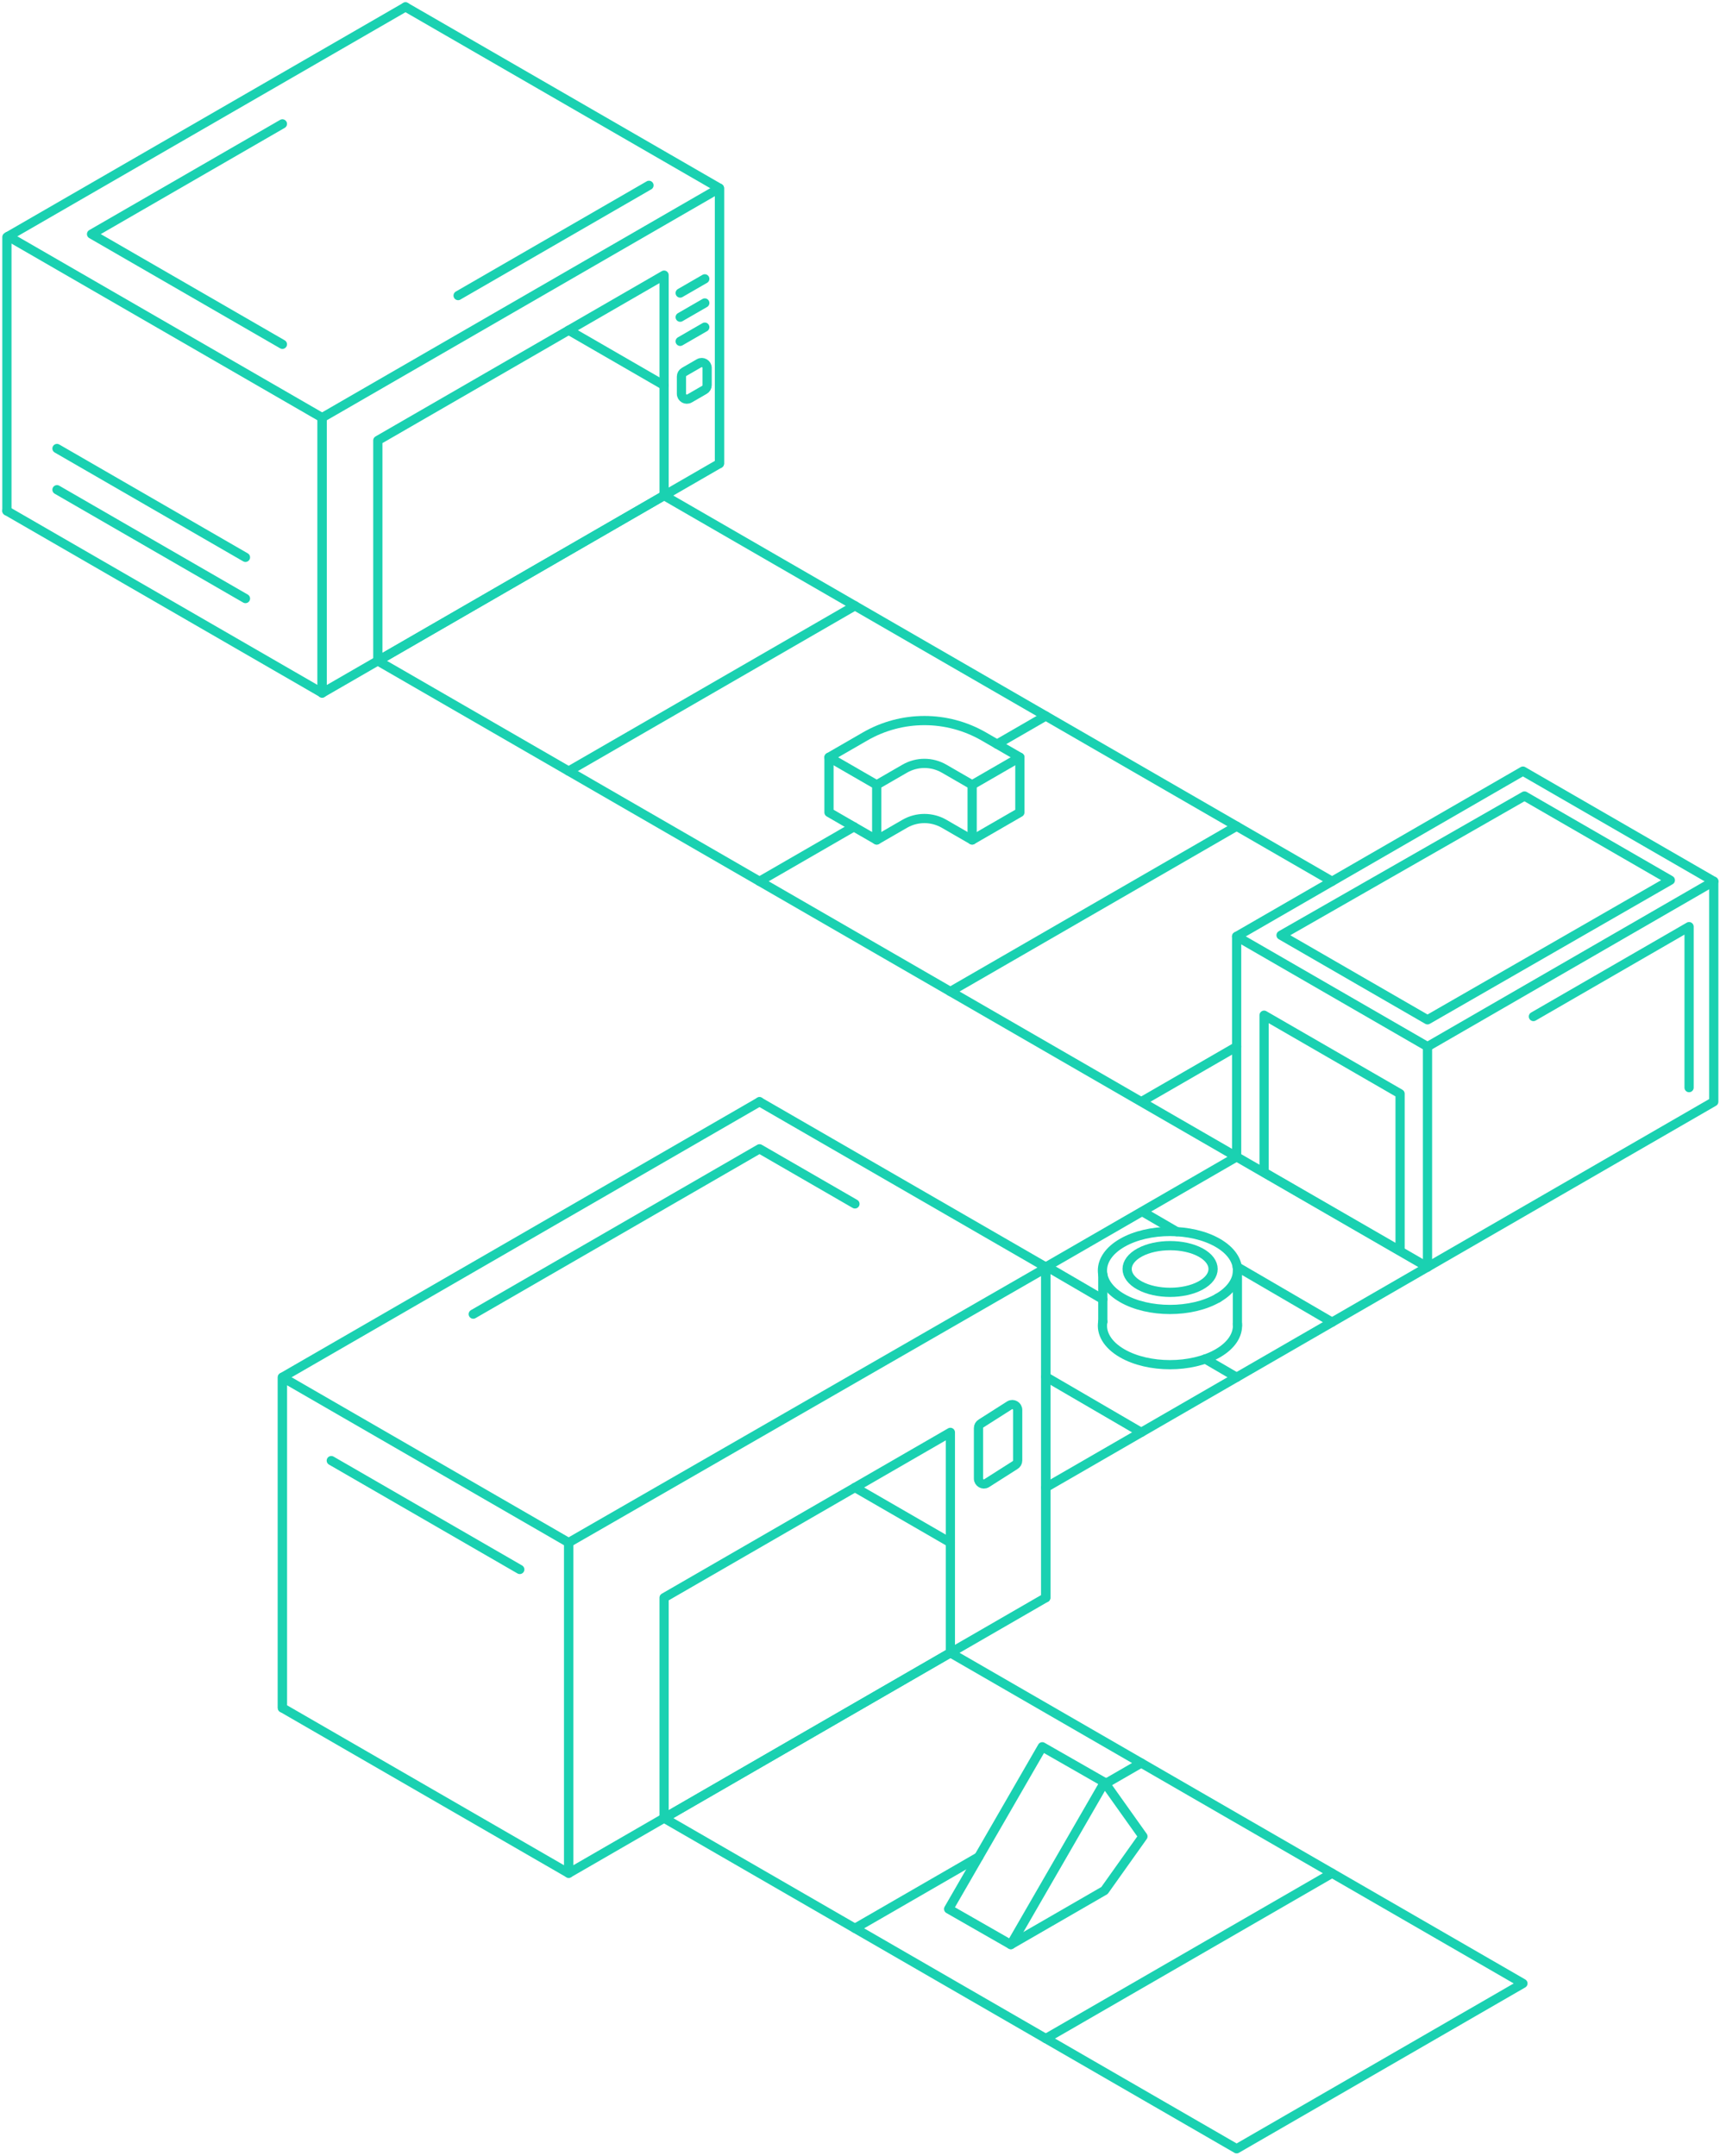 <svg width="249" height="312" viewBox="0 0 249 312" fill="none" xmlns="http://www.w3.org/2000/svg">
<path d="M248.098 127.555V159.458L206.655 183.386L179.025 167.436V151.487V135.529L192.841 127.555L220.472 111.606L248.098 127.555Z" stroke="#1AD1B1" stroke-width="1.333" stroke-linecap="round" stroke-linejoin="round"/>
<path d="M192.842 127.555L179.025 119.58L151.395 103.627L123.768 87.677L96.138 71.724" stroke="#1AD1B1" stroke-width="1.333" stroke-linecap="round" stroke-linejoin="round"/>
<path d="M179.027 135.531L206.656 151.482L248.1 127.555" stroke="#1AD1B1" stroke-width="1.333" stroke-linecap="round" stroke-linejoin="round"/>
<path d="M206.656 151.483V183.386" stroke="#1AD1B1" stroke-width="1.333" stroke-linecap="round" stroke-linejoin="round"/>
<path d="M179.027 167.435L54.695 95.652" stroke="#1AD1B1" stroke-width="1.333" stroke-linecap="round" stroke-linejoin="round"/>
<path d="M137.583 239.216L220.471 287.071L179.026 310.999L96.139 263.144" stroke="#1AD1B1" stroke-width="1.333" stroke-linecap="round" stroke-linejoin="round"/>
<path d="M46.634 100.3L104.154 67.091V27.24L46.634 60.449V100.3Z" stroke="#1AD1B1" stroke-width="1.333" stroke-linecap="round" stroke-linejoin="round"/>
<path d="M58.704 1L1.18 34.206L1 34.309V73.944" stroke="#1AD1B1" stroke-width="1.333" stroke-linecap="round" stroke-linejoin="round"/>
<path d="M66.319 42.781V42.778L93.945 26.828H93.949V26.824" stroke="#1AD1B1" stroke-width="1.333" stroke-linecap="round" stroke-linejoin="round"/>
<path d="M96.138 55.774L82.325 47.795" stroke="#1AD1B1" stroke-width="1.333" stroke-linecap="round" stroke-linejoin="round"/>
<path d="M58.704 1L104.152 27.239V27.243V67.089V67.093" stroke="#1AD1B1" stroke-width="1.333" stroke-linecap="round" stroke-linejoin="round"/>
<path d="M1.179 34.206L46.632 60.45V60.454V100.291V100.295V100.299" stroke="#1AD1B1" stroke-width="1.333" stroke-linecap="round" stroke-linejoin="round"/>
<path d="M1 73.944L46.632 100.291V100.295V100.299" stroke="#1AD1B1" stroke-width="1.333" stroke-linecap="round" stroke-linejoin="round"/>
<path d="M151.395 183.389V183.385H151.399V199.267V215.288V231.241H151.395L137.586 239.216H137.582L96.143 263.144H96.138L82.326 271.122V223.266" stroke="#1AD1B1" stroke-width="1.333" stroke-linecap="round" stroke-linejoin="round"/>
<path d="M40.881 247.194V199.338L109.951 159.461V159.457H109.955V159.461" stroke="#1AD1B1" stroke-width="1.333" stroke-linecap="round" stroke-linejoin="round"/>
<path d="M40.88 199.338L82.323 223.266V271.121L40.88 247.193V199.338Z" stroke="#1AD1B1" stroke-width="1.333" stroke-linecap="round" stroke-linejoin="round"/>
<path d="M137.582 223.267L123.768 215.288" stroke="#1AD1B1" stroke-width="1.333" stroke-linecap="round" stroke-linejoin="round"/>
<path d="M109.955 159.465H109.952V159.457H109.955V159.465ZM109.955 159.465L151.394 183.388V199.266V215.291V231.241" stroke="#1AD1B1" stroke-width="1.333" stroke-linecap="round" stroke-linejoin="round"/>
<path d="M206.655 183.385L192.838 191.364L179.025 199.338L165.212 207.313L151.398 215.288L151.395 215.291" stroke="#1AD1B1" stroke-width="1.333" stroke-linecap="round" stroke-linejoin="round"/>
<path d="M179.025 167.436L151.398 183.385H151.395V183.389" stroke="#1AD1B1" stroke-width="1.333" stroke-linecap="round" stroke-linejoin="round"/>
<path d="M54.696 95.652V63.748L96.139 39.821V71.724L54.696 95.652Z" stroke="#1AD1B1" stroke-width="1.333" stroke-linecap="round" stroke-linejoin="round"/>
<path d="M96.139 263.144V231.241L137.583 207.313V239.216L96.139 263.144Z" stroke="#1AD1B1" stroke-width="1.333" stroke-linecap="round" stroke-linejoin="round"/>
<path d="M182.997 169.667V146.933L202.685 158.3V181.033L182.997 169.667Z" stroke="#1AD1B1" stroke-width="1.333" stroke-linecap="round" stroke-linejoin="round"/>
<path d="M82.325 111.603L123.769 87.675" stroke="#1AD1B1" stroke-width="1.333" stroke-linecap="round" stroke-linejoin="round"/>
<path d="M151.395 103.627L144.338 107.704" stroke="#1AD1B1" stroke-width="1.333" stroke-linecap="round" stroke-linejoin="round"/>
<path d="M123.614 119.668L109.952 127.555" stroke="#1AD1B1" stroke-width="1.333" stroke-linecap="round" stroke-linejoin="round"/>
<path d="M137.582 143.507L179.026 119.579" stroke="#1AD1B1" stroke-width="1.333" stroke-linecap="round" stroke-linejoin="round"/>
<path d="M165.212 255.169L160.031 258.158L159.66 258.373" stroke="#1AD1B1" stroke-width="1.333" stroke-linecap="round" stroke-linejoin="round"/>
<path d="M141.686 268.751L123.768 279.096" stroke="#1AD1B1" stroke-width="1.333" stroke-linecap="round" stroke-linejoin="round"/>
<path d="M151.397 295.049L192.84 271.121" stroke="#1AD1B1" stroke-width="1.333" stroke-linecap="round" stroke-linejoin="round"/>
<path d="M179.025 151.487L165.459 159.318" stroke="#1AD1B1" stroke-width="1.333" stroke-linecap="round" stroke-linejoin="round"/>
<path d="M192.842 191.364H192.838L179.108 183.361" stroke="#1AD1B1" stroke-width="1.333" stroke-linecap="round" stroke-linejoin="round"/>
<path d="M170.357 178.264L165.459 175.411" stroke="#1AD1B1" stroke-width="1.333" stroke-linecap="round" stroke-linejoin="round"/>
<path d="M165.212 207.313L151.398 199.267H151.395" stroke="#1AD1B1" stroke-width="1.333" stroke-linecap="round" stroke-linejoin="round"/>
<path d="M179.025 199.338L174.478 196.688" stroke="#1AD1B1" stroke-width="1.333" stroke-linecap="round" stroke-linejoin="round"/>
<path d="M82.325 223.267L151.646 183.386L159.652 188.052" stroke="#1AD1B1" stroke-width="1.333" stroke-linecap="round" stroke-linejoin="round"/>
<path d="M102.031 40.357L98.468 42.413" stroke="#1AD1B1" stroke-width="1.333" stroke-linecap="round" stroke-linejoin="round"/>
<path d="M102.031 43.852L98.468 45.909" stroke="#1AD1B1" stroke-width="1.333" stroke-linecap="round" stroke-linejoin="round"/>
<path d="M102.031 47.349L98.468 49.406" stroke="#1AD1B1" stroke-width="1.333" stroke-linecap="round" stroke-linejoin="round"/>
<path d="M8.248 64.913L35.535 80.667" stroke="#1AD1B1" stroke-width="1.333" stroke-linecap="round" stroke-linejoin="round"/>
<path d="M8.248 70.878L35.535 86.632" stroke="#1AD1B1" stroke-width="1.333" stroke-linecap="round" stroke-linejoin="round"/>
<path d="M47.959 211.399L75.246 227.154" stroke="#1AD1B1" stroke-width="1.333" stroke-linecap="round" stroke-linejoin="round"/>
<path d="M98.652 54.499V56.994C98.652 57.594 99.301 57.968 99.82 57.668L101.98 56.421C102.221 56.282 102.37 56.024 102.37 55.746V53.252C102.37 52.652 101.721 52.278 101.201 52.577L99.041 53.825C98.8 53.964 98.652 54.22 98.652 54.499Z" stroke="#1AD1B1" stroke-width="1.333" stroke-linecap="round" stroke-linejoin="round"/>
<path d="M141.652 206.689V214.002C141.652 214.601 142.301 214.976 142.819 214.676L146.937 212.056C147.179 211.917 147.327 211.66 147.327 211.382V204.069C147.327 203.469 146.678 203.095 146.158 203.395L142.041 206.015C141.8 206.154 141.652 206.411 141.652 206.689Z" stroke="#1AD1B1" stroke-width="1.333" stroke-linecap="round" stroke-linejoin="round"/>
<path d="M185.454 135.359L220.694 115.208L241.809 127.396L206.658 147.601L185.454 135.359Z" stroke="#1AD1B1" stroke-width="1.333" stroke-linecap="round" stroke-linejoin="round"/>
<path d="M221.987 147.128L244.523 134.117V157.417" stroke="#1AD1B1" stroke-width="1.333" stroke-linecap="round" stroke-linejoin="round"/>
<path d="M40.883 49.833L13.253 33.882L40.883 17.93" stroke="#1AD1B1" stroke-width="1.333" stroke-linecap="round" stroke-linejoin="round"/>
<path d="M68.511 190.2L109.955 166.272L123.769 174.248" stroke="#1AD1B1" stroke-width="1.333" stroke-linecap="round" stroke-linejoin="round"/>
<path d="M120.01 109.608L125.229 106.595C130.549 103.523 137.102 103.523 142.422 106.594L147.643 109.608L140.735 113.597L136.677 111.253C134.913 110.235 132.74 110.235 130.975 111.253L126.917 113.597L120.01 109.608Z" stroke="#1AD1B1" stroke-width="1.333" stroke-linecap="round" stroke-linejoin="round"/>
<path d="M147.643 109.608V117.585L140.735 121.574L136.677 119.231C134.913 118.213 132.74 118.213 130.975 119.231L126.918 121.574L120.01 117.585V109.608" stroke="#1AD1B1" stroke-width="1.333" stroke-linecap="round" stroke-linejoin="round"/>
<path d="M140.735 113.597V121.574" stroke="#1AD1B1" stroke-width="1.333" stroke-linecap="round" stroke-linejoin="round"/>
<path d="M126.917 113.597V121.574" stroke="#1AD1B1" stroke-width="1.333" stroke-linecap="round" stroke-linejoin="round"/>
<path d="M162.452 187.876C158.645 185.678 158.646 182.082 162.453 179.885C166.259 177.687 172.489 177.687 176.296 179.885C180.102 182.082 180.102 185.678 176.295 187.876C172.488 190.074 166.259 190.074 162.452 187.876Z" stroke="#1AD1B1" stroke-width="1.333" stroke-linecap="round" stroke-linejoin="round"/>
<path d="M179.136 191.579C179.273 193.125 178.327 194.694 176.295 195.868C172.489 198.067 166.259 198.067 162.453 195.868C160.288 194.618 159.353 192.917 159.651 191.278" stroke="#1AD1B1" stroke-width="1.333" stroke-linecap="round" stroke-linejoin="round"/>
<path d="M176.296 187.877H176.294" stroke="#1AD1B1" stroke-width="1.333" stroke-linecap="round" stroke-linejoin="round"/>
<path d="M179.136 183.88V191.871" stroke="#1AD1B1" stroke-width="1.333" stroke-linecap="round" stroke-linejoin="round"/>
<path d="M159.651 184.455V191.31" stroke="#1AD1B1" stroke-width="1.333" stroke-linecap="round" stroke-linejoin="round"/>
<path d="M164.989 186.059C162.566 184.743 162.567 182.591 164.99 181.275C167.412 179.959 171.376 179.959 173.798 181.275C176.221 182.591 176.221 184.743 173.798 186.059C171.375 187.375 167.412 187.375 164.989 186.059Z" stroke="#1AD1B1" stroke-width="1.333" stroke-linecap="round" stroke-linejoin="round"/>
<path d="M137.332 276.297L146.339 281.449L159.896 257.968L150.888 252.817L137.332 276.297Z" stroke="#1AD1B1" stroke-width="1.333" stroke-linecap="round" stroke-linejoin="round"/>
<path d="M159.895 257.967L165.459 265.794L159.895 273.621L146.339 281.448" stroke="#1AD1B1" stroke-width="1.333" stroke-linecap="round" stroke-linejoin="round"/>
</svg>
